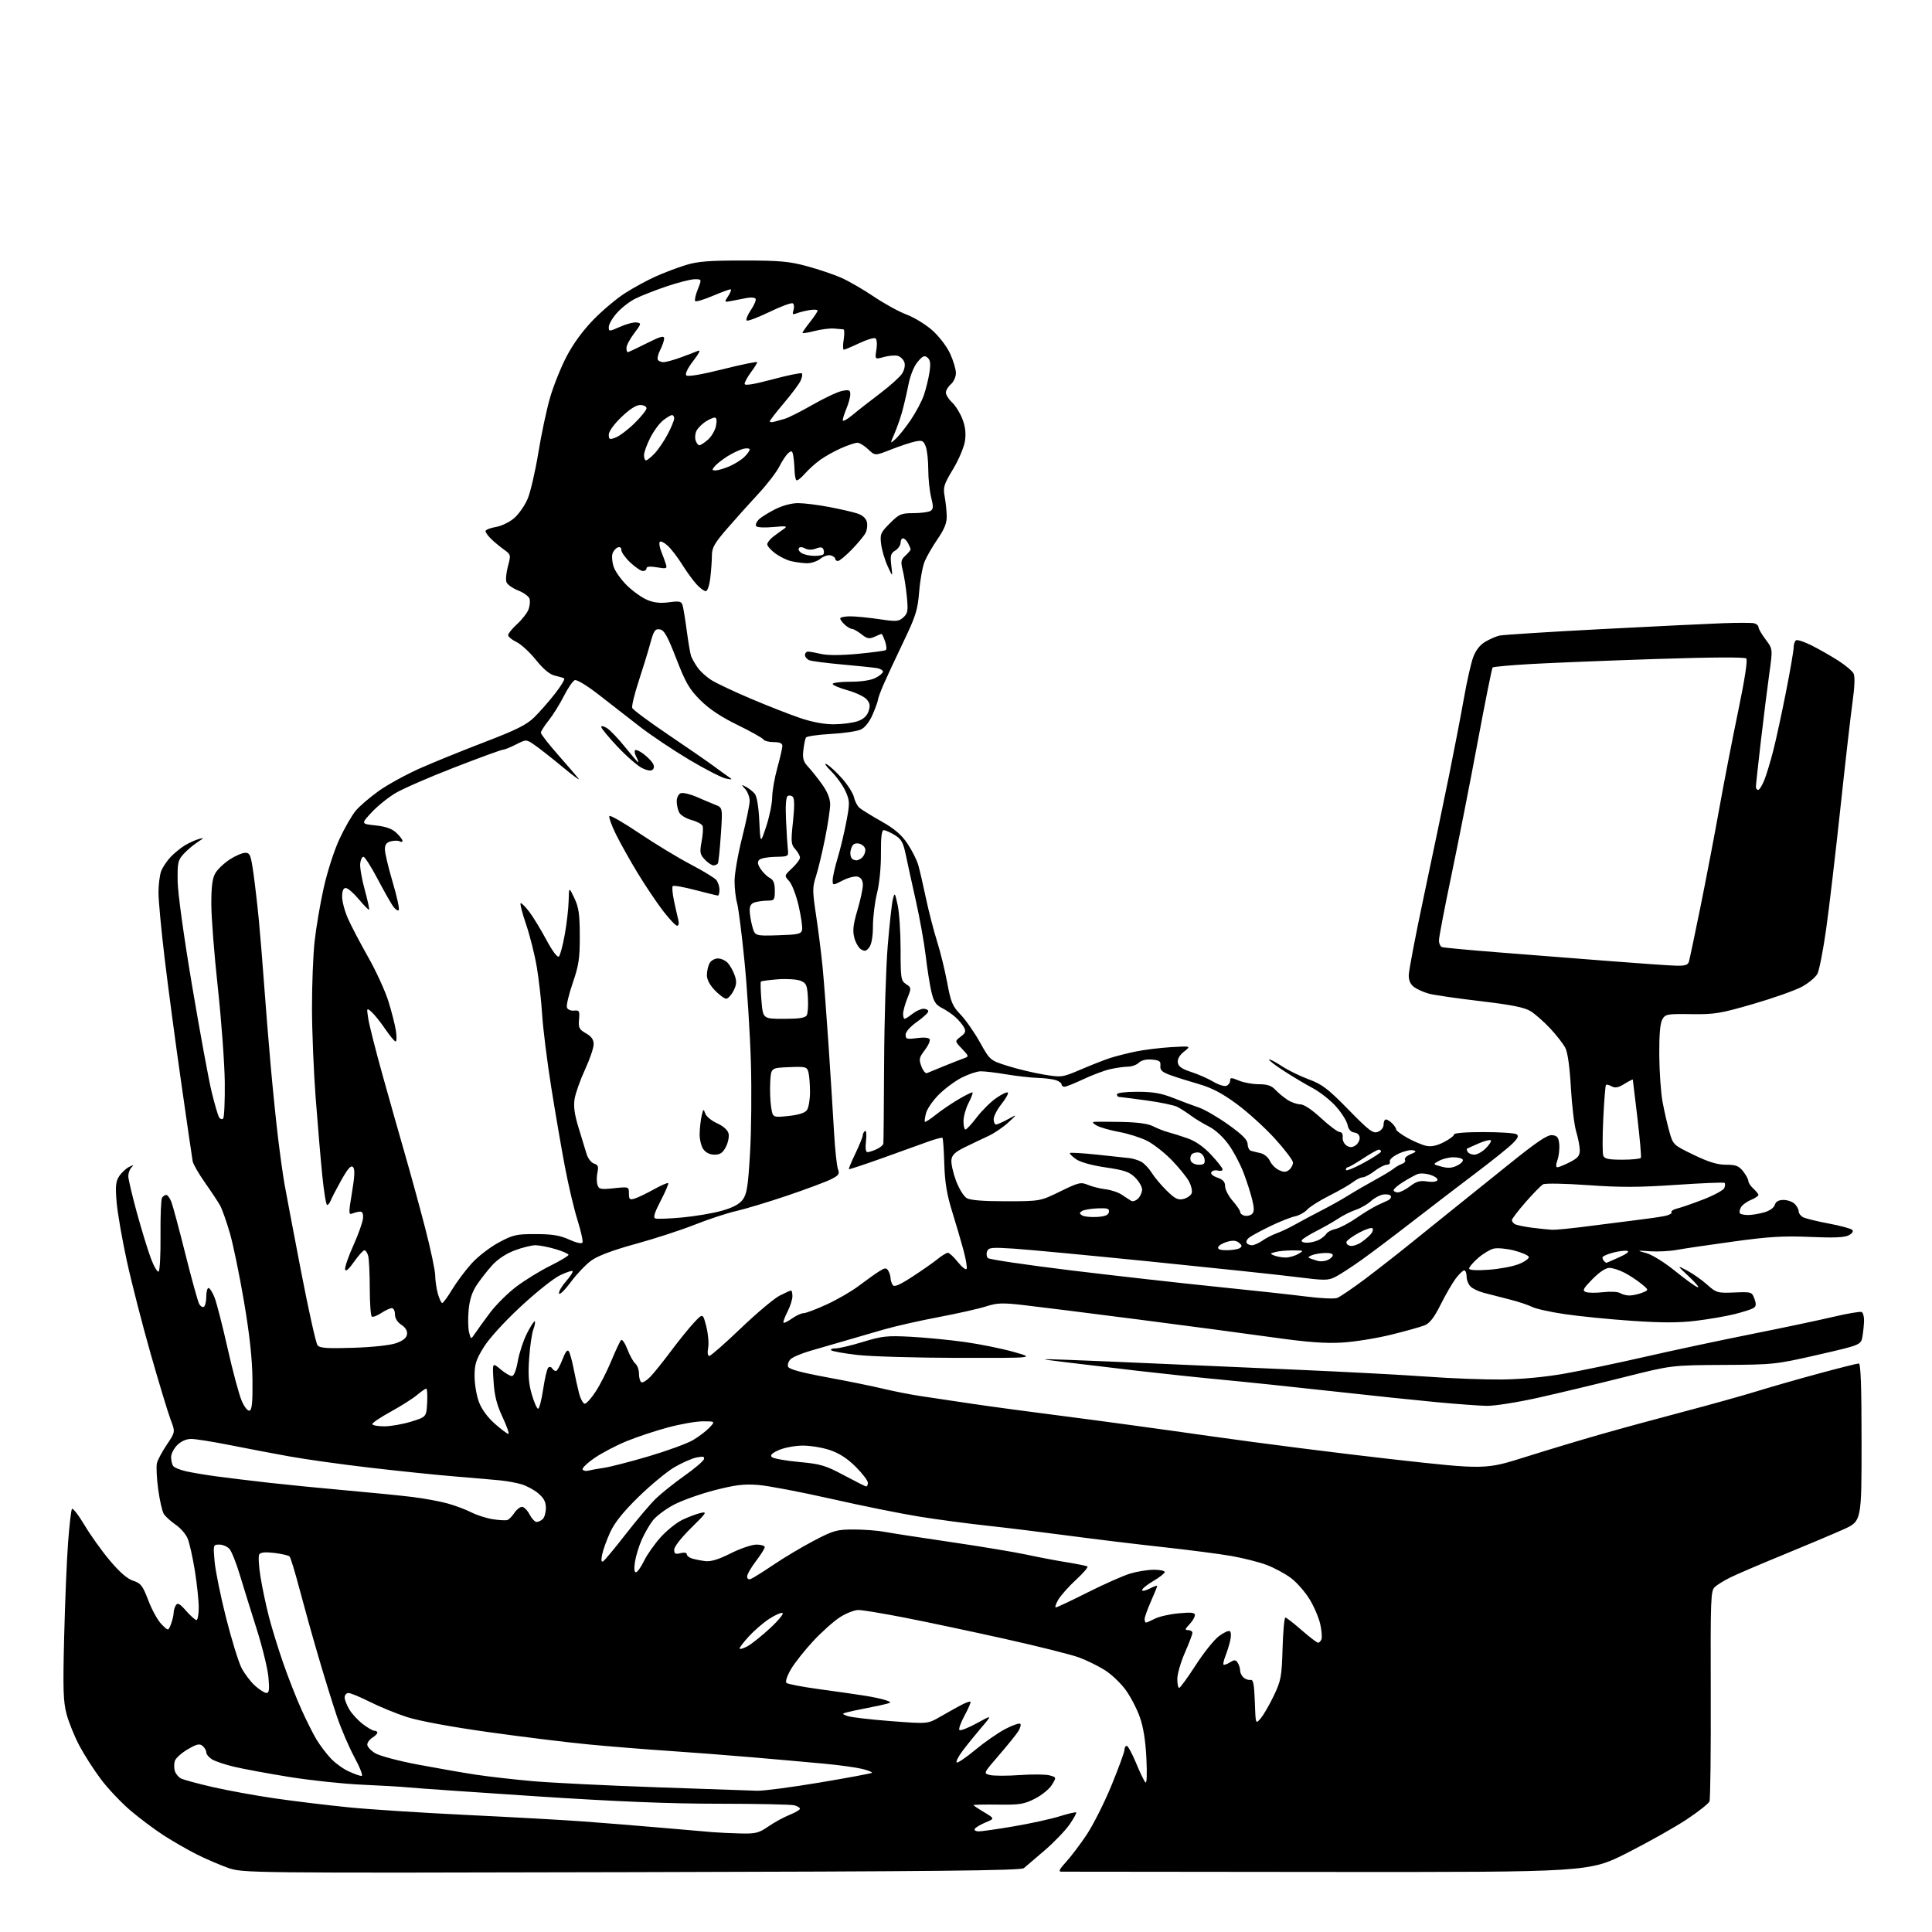<?xml version="1.0" encoding="UTF-8" standalone="no"?>
<svg 
  version="1.1" 
  xmlns="http://www.w3.org/2000/svg" 
  xmlns:xlink="http://www.w3.org/1999/xlink" 
  xmlns:svg="http://www.w3.org/2000/svg"
  xmlns:rdf="http://www.w3.org/1999/02/22-rdf-syntax-ns#"
  xmlns:cc="http://creativecommons.org/ns#"
  xmlns:dc="http://purl.org/dc/elements/1.1/"
  viewBox="0 0 768 768"
  width="768"
  height="768"
>
<style>svg {background-color: white; }</style>"
<path stroke="none" fill="black" fill-rule="evenodd" d="M251.01,744.21C96.51,744.57 96.51,744.57 90.51,742.45C87.20,741.28 81.58,738.85 78.00,737.04C74.42,735.23 68.58,731.86 65.00,729.55C61.42,727.24 55.50,722.80 51.84,719.69C48.18,716.57 42.89,710.98 40.10,707.26C37.30,703.54 33.45,697.53 31.54,693.91C29.62,690.28 27.34,684.66 26.47,681.41C25.14,676.43 24.98,671.56 25.51,650.50C25.85,636.75 26.55,619.95 27.06,613.16C27.57,606.38 28.26,600.39 28.59,599.85C28.92,599.31 31.15,602.17 33.55,606.19C35.94,610.21 40.51,616.60 43.70,620.38C47.58,624.99 50.64,627.64 52.96,628.38C56.01,629.37 56.72,630.30 58.98,636.25C60.39,639.96 62.75,644.20 64.22,645.68C66.91,648.37 66.91,648.37 67.96,645.62C68.53,644.11 69.01,642.11 69.02,641.18C69.02,640.26 69.43,638.87 69.92,638.10C70.61,637.00 71.49,637.49 74.00,640.35C75.77,642.36 77.61,644.00 78.10,644.00C78.60,644.00 79.00,641.75 79.00,638.99C79.00,636.23 78.30,629.64 77.45,624.33C76.59,619.03 75.31,613.28 74.59,611.57C73.88,609.86 71.71,607.37 69.77,606.05C67.84,604.72 65.73,602.80 65.10,601.79C64.47,600.78 63.47,596.35 62.87,591.95C62.28,587.55 62.06,582.89 62.39,581.59C62.71,580.29 64.49,576.98 66.34,574.24C69.70,569.24 69.70,569.24 67.84,564.37C66.82,561.69 63.25,549.94 59.92,538.26C56.59,526.58 52.31,509.93 50.42,501.26C48.53,492.59 46.70,482.03 46.35,477.80C45.83,471.56 46.02,469.61 47.36,467.58C48.26,466.20 50.01,464.55 51.25,463.91C53.11,462.96 53.28,462.99 52.25,464.08C51.56,464.80 51.00,466.36 51.00,467.53C51.00,468.70 52.54,475.25 54.41,482.08C56.29,488.91 58.80,497.09 59.99,500.26C61.18,503.43 62.56,505.78 63.05,505.47C63.54,505.17 63.88,498.71 63.81,491.12C63.74,483.54 64.00,476.81 64.40,476.16C64.79,475.52 65.55,475.00 66.08,475.00C66.61,475.00 67.53,476.24 68.11,477.75C68.70,479.26 71.21,488.60 73.69,498.50C76.17,508.40 78.63,517.30 79.15,518.28C79.67,519.26 80.53,519.79 81.05,519.47C81.57,519.15 82.00,517.33 82.00,515.44C82.00,513.55 82.40,512.00 82.89,512.00C83.38,512.00 84.46,513.69 85.28,515.75C86.10,517.81 88.44,526.92 90.48,536.00C92.52,545.08 95.04,554.45 96.08,556.84C97.19,559.39 98.49,561.00 99.23,560.74C100.17,560.42 100.46,557.22 100.36,548.40C100.27,540.15 99.24,530.67 97.01,517.50C95.24,507.05 92.70,494.75 91.37,490.16C90.04,485.57 88.29,480.62 87.47,479.16C86.65,477.70 83.96,473.63 81.48,470.12C79.00,466.61 76.80,462.78 76.59,461.62C76.37,460.45 74.33,446.43 72.05,430.46C69.76,414.48 66.79,392.21 65.45,380.97C64.10,369.72 63.00,357.96 63.00,354.82C63.00,351.69 63.48,347.86 64.06,346.32C64.65,344.77 66.34,342.23 67.81,340.68C69.29,339.13 71.85,337.04 73.50,336.04C75.15,335.05 77.62,333.92 79.00,333.54C81.28,332.90 81.24,333.01 78.50,334.79C76.85,335.86 74.38,337.96 73.00,339.45C70.73,341.92 70.51,342.93 70.62,350.34C70.69,355.10 73.09,372.45 76.39,392.00C79.50,410.43 82.99,429.40 84.16,434.16C85.32,438.92 86.64,443.41 87.08,444.13C87.53,444.85 88.25,445.08 88.70,444.63C89.14,444.18 89.43,437.67 89.35,430.16C89.26,422.65 88.02,405.78 86.60,392.68C85.17,379.58 84.00,364.58 84.00,359.34C84.00,352.31 84.43,349.08 85.64,347.04C86.54,345.52 89.10,343.09 91.34,341.64C93.57,340.19 96.35,339.00 97.50,339.00C99.37,339.00 99.73,339.91 100.76,347.25C101.40,351.79 102.37,360.23 102.92,366.00C103.47,371.77 104.40,383.25 105.00,391.50C105.60,399.75 106.76,414.15 107.59,423.50C108.42,432.85 109.75,445.90 110.55,452.50C111.35,459.10 112.48,467.20 113.06,470.50C113.64,473.80 116.58,489.30 119.59,504.94C122.60,520.57 125.59,534.00 126.23,534.78C127.16,535.90 130.06,536.10 140.45,535.77C148.12,535.52 155.15,534.76 157.50,533.92C160.22,532.95 161.60,531.82 161.80,530.40C161.99,529.03 161.20,527.71 159.55,526.62C157.95,525.58 157.00,524.03 157.00,522.48C157.00,521.11 156.44,520.00 155.75,520.01C155.06,520.01 153.18,520.88 151.56,521.95C149.95,523.01 148.26,523.66 147.81,523.38C147.37,523.11 146.99,518.07 146.99,512.19C146.98,506.31 146.70,500.49 146.37,499.25C146.04,498.01 145.36,497.00 144.86,497.00C144.37,497.00 142.51,499.07 140.73,501.59C138.60,504.62 137.39,505.65 137.18,504.62C137.01,503.76 138.50,499.43 140.50,495.01C142.49,490.58 144.21,485.73 144.31,484.23C144.44,482.34 144.04,481.54 143.00,481.64C142.18,481.72 140.81,482.07 139.96,482.42C138.57,482.99 138.56,482.16 139.92,474.04C141.02,467.44 141.13,464.73 140.31,463.91C139.50,463.10 138.26,464.51 135.66,469.15C133.71,472.64 131.82,476.29 131.45,477.25C131.09,478.21 130.45,479.00 130.03,479.00C129.62,479.00 128.76,473.71 128.11,467.25C127.46,460.79 126.28,446.95 125.49,436.50C124.69,426.05 124.03,409.94 124.02,400.71C124.01,391.48 124.47,379.55 125.06,374.21C125.64,368.87 127.25,359.36 128.65,353.07C130.07,346.64 132.81,338.12 134.92,333.57C136.98,329.13 139.92,324.02 141.45,322.22C142.98,320.41 147.12,316.87 150.65,314.35C154.18,311.84 161.67,307.75 167.29,305.27C172.90,302.80 184.47,298.11 193.00,294.85C205.12,290.21 209.32,288.11 212.30,285.21C214.39,283.17 218.11,278.94 220.56,275.82C223.02,272.69 224.68,269.93 224.26,269.68C223.84,269.44 222.15,268.93 220.50,268.55C218.51,268.10 215.99,265.99 213.04,262.32C210.59,259.27 207.11,256.06 205.29,255.20C203.48,254.34 202.00,253.11 202.00,252.48C202.00,251.84 203.60,249.87 205.55,248.09C207.51,246.31 209.54,243.70 210.08,242.30C210.61,240.89 210.80,238.96 210.50,238.01C210.20,237.06 208.17,235.58 205.98,234.72C203.79,233.86 201.70,232.38 201.33,231.43C200.97,230.47 201.23,227.62 201.91,225.10C203.12,220.60 203.09,220.46 200.37,218.50C198.84,217.40 196.56,215.51 195.30,214.30C194.03,213.08 193.00,211.66 193.00,211.13C193.00,210.61 194.84,209.87 197.08,209.49C199.39,209.10 202.59,207.54 204.45,205.91C206.27,204.32 208.66,200.87 209.76,198.26C210.87,195.64 212.77,187.45 213.98,180.07C215.18,172.68 217.28,162.80 218.64,158.12C220.00,153.43 222.95,146.05 225.21,141.72C227.82,136.70 231.70,131.39 235.90,127.08C239.53,123.36 245.20,118.60 248.50,116.50C251.80,114.39 257.20,111.45 260.50,109.96C263.80,108.47 269.20,106.42 272.50,105.40C277.35,103.90 281.77,103.55 295.50,103.56C309.99,103.56 313.73,103.90 320.80,105.82C325.36,107.05 331.50,109.13 334.44,110.43C337.38,111.73 343.19,115.09 347.34,117.89C351.49,120.69 357.34,123.91 360.34,125.03C363.34,126.15 367.93,128.95 370.54,131.25C373.21,133.60 376.31,137.63 377.63,140.46C378.92,143.23 379.98,146.74 379.99,148.26C380.00,149.79 379.11,151.78 378.00,152.73C376.90,153.67 376.00,155.17 376.00,156.05C376.00,156.93 377.11,158.70 378.47,159.98C379.84,161.26 381.69,164.24 382.59,166.61C383.74,169.60 384.04,172.27 383.58,175.34C383.21,177.78 381.08,182.81 378.84,186.52C375.18,192.59 374.85,193.68 375.52,197.38C375.94,199.65 376.30,203.16 376.34,205.20C376.39,207.89 375.41,210.34 372.76,214.20C370.75,217.11 368.42,221.14 367.58,223.14C366.75,225.14 365.76,230.54 365.39,235.14C364.79,242.55 364.06,244.86 358.96,255.50C355.79,262.10 352.26,269.69 351.10,272.38C349.95,275.06 349.00,277.68 349.00,278.19C349.00,278.71 348.07,281.29 346.93,283.93C345.62,286.98 343.88,289.20 342.18,290.00C340.71,290.69 335.33,291.48 330.22,291.76C325.12,292.04 320.69,292.69 320.38,293.19C320.07,293.69 319.61,295.94 319.35,298.19C318.97,301.51 319.33,302.75 321.31,304.88C322.65,306.32 325.15,309.48 326.87,311.90C328.92,314.78 330.00,317.49 330.00,319.74C330.00,321.64 329.08,327.76 327.96,333.34C326.84,338.93 325.22,345.67 324.36,348.33C322.93,352.73 322.93,354.11 324.40,363.83C325.29,369.70 326.46,379.00 327.00,384.50C327.53,390.00 328.63,404.40 329.43,416.50C330.23,428.60 331.20,443.90 331.57,450.50C331.95,457.10 332.64,463.51 333.10,464.74C333.83,466.68 333.44,467.24 330.22,468.84C328.18,469.85 320.43,472.74 313.00,475.26C305.57,477.77 296.46,480.53 292.75,481.38C289.03,482.23 281.61,484.67 276.25,486.80C270.89,488.94 260.30,492.38 252.73,494.46C243.56,496.98 237.65,499.20 235.04,501.09C232.88,502.65 229.21,506.51 226.88,509.67C224.54,512.82 222.45,514.86 222.23,514.19C222.01,513.52 223.24,511.35 224.97,509.38C226.71,507.40 227.89,505.56 227.61,505.28C227.33,505.00 225.03,505.77 222.50,507.00C219.96,508.23 212.93,513.85 206.86,519.50C200.31,525.60 194.36,532.15 192.23,535.63C189.18,540.59 188.63,542.38 188.65,547.19C188.67,550.32 189.46,554.92 190.42,557.42C191.48,560.21 193.91,563.52 196.72,565.98C199.23,568.19 201.64,570.00 202.09,570.00C202.53,570.00 201.50,567.01 199.79,563.36C197.46,558.39 196.56,554.82 196.20,549.15C195.71,541.58 195.71,541.58 198.93,544.29C200.70,545.78 202.75,547.00 203.47,547.00C204.29,547.00 205.18,544.79 205.83,541.10C206.40,537.86 208.05,532.86 209.50,530.00C210.95,527.14 212.34,525.01 212.60,525.26C212.85,525.52 212.58,526.96 212.01,528.48C211.43,529.99 210.68,535.13 210.35,539.90C209.88,546.48 210.13,549.94 211.39,554.28C212.31,557.43 213.44,560.00 213.91,560.00C214.37,560.00 215.27,556.52 215.91,552.27C216.54,548.02 217.44,544.16 217.91,543.69C218.39,543.21 219.07,543.31 219.45,543.91C219.82,544.51 220.50,545.00 220.98,545.00C221.45,545.00 222.62,542.95 223.57,540.44C224.77,537.31 225.57,536.30 226.13,537.19C226.58,537.91 227.42,540.98 228.01,544.00C228.59,547.02 229.56,551.41 230.16,553.75C230.77,556.09 231.80,558.00 232.46,558.00C233.12,558.00 235.10,555.78 236.86,553.06C238.62,550.35 241.42,544.84 243.07,540.82C244.73,536.80 246.45,533.15 246.89,532.71C247.33,532.27 248.46,533.92 249.40,536.37C250.34,538.83 251.76,541.38 252.55,542.04C253.35,542.70 254.00,544.51 254.00,546.06C254.00,547.61 254.42,549.14 254.94,549.46C255.46,549.78 257.07,548.80 258.53,547.27C259.99,545.75 263.71,541.12 266.78,537.00C269.86,532.88 273.96,527.81 275.89,525.75C279.40,522.00 279.40,522.00 280.75,527.25C281.50,530.14 281.84,533.96 281.51,535.75C281.14,537.74 281.32,539.00 281.96,539.00C282.54,539.00 288.16,534.07 294.45,528.05C300.74,522.03 307.69,516.18 309.90,515.05C312.11,513.92 314.16,513.00 314.46,513.00C314.76,513.00 315.00,514.03 315.00,515.29C315.00,516.55 314.11,519.33 313.02,521.47C311.92,523.61 311.22,525.56 311.46,525.79C311.69,526.03 313.22,525.27 314.85,524.11C316.48,522.95 318.56,522.00 319.47,522.00C320.38,522.00 324.56,520.42 328.75,518.48C332.94,516.55 338.65,513.23 341.43,511.11C344.22,509.00 347.78,506.45 349.34,505.46C351.74,503.93 352.31,503.87 353.07,505.08C353.56,505.86 353.98,507.18 354.00,508.00C354.02,508.82 354.40,510.07 354.84,510.78C355.45,511.73 357.39,510.93 362.58,507.57C366.38,505.11 370.91,501.95 372.64,500.55C374.36,499.15 376.23,498.00 376.79,498.00C377.35,498.00 379.13,499.65 380.74,501.66C382.36,503.68 383.93,504.91 384.23,504.41C384.53,503.91 383.98,500.57 383.01,497.00C382.05,493.43 380.00,486.45 378.46,481.50C376.38,474.79 375.59,469.99 375.37,462.62C375.21,457.19 374.88,452.55 374.65,452.32C374.42,452.09 371.82,452.78 368.87,453.85C365.92,454.93 357.69,457.88 350.60,460.42C343.50,462.96 337.58,464.91 337.44,464.77C337.29,464.62 338.47,461.80 340.05,458.50C341.63,455.20 342.94,451.96 342.96,451.31C342.98,450.65 343.39,449.87 343.88,449.58C344.36,449.28 344.52,451.05 344.25,453.52C343.92,456.38 344.13,458.00 344.82,458.00C345.42,458.00 347.05,457.48 348.45,456.84C349.85,456.20 351.07,455.19 351.15,454.59C351.23,453.99 351.37,439.55 351.45,422.50C351.53,405.45 352.18,384.52 352.88,376.00C353.59,367.48 354.50,359.15 354.92,357.50C355.65,354.63 355.73,354.72 356.84,359.80C357.48,362.71 358.00,370.65 358.00,377.43C358.00,388.98 358.14,389.85 360.18,391.20C362.31,392.62 362.32,392.74 360.68,396.84C359.76,399.15 359.00,401.93 359.00,403.02C359.00,404.11 359.27,405.00 359.59,405.00C359.92,405.00 361.33,404.10 362.73,403.00C364.13,401.90 366.11,401.00 367.13,401.00C368.16,401.00 369.00,401.46 369.00,402.02C369.00,402.58 366.98,404.47 364.50,406.21C361.80,408.12 360.00,410.16 360.00,411.33C360.00,413.05 360.50,413.20 364.46,412.66C367.08,412.30 369.17,412.47 369.54,413.07C369.89,413.63 369.03,415.59 367.63,417.42C365.35,420.41 365.21,421.08 366.27,423.90C366.92,425.63 367.91,426.83 368.48,426.58C369.04,426.32 372.20,425.02 375.50,423.69C378.80,422.36 382.36,420.97 383.41,420.60C385.18,419.99 385.11,419.72 382.41,416.91C379.51,413.88 379.51,413.88 381.87,412.10C383.78,410.66 384.04,409.94 383.21,408.41C382.65,407.36 381.13,405.54 379.84,404.37C378.55,403.19 376.12,401.54 374.44,400.69C371.97,399.44 371.15,398.16 370.21,394.10C369.57,391.32 368.56,384.88 367.96,379.78C367.36,374.67 365.60,364.88 364.05,358.00C362.51,351.12 360.70,342.88 360.04,339.68C359.03,334.85 358.29,333.54 355.66,331.94C353.92,330.88 351.96,330.01 351.31,330.00C350.47,330.00 350.14,332.72 350.19,339.25C350.23,344.65 349.59,351.20 348.64,355.00C347.76,358.57 347.02,364.45 347.01,368.06C347.01,372.19 346.47,375.34 345.56,376.56C344.41,378.11 343.75,378.28 342.31,377.40C341.31,376.80 340.09,374.69 339.59,372.71C338.88,369.93 339.17,367.45 340.84,361.81C342.03,357.79 343.00,353.29 343.00,351.82C343.00,350.04 342.34,348.93 341.06,348.52C339.95,348.17 337.38,348.79 335.06,349.97C331.00,352.04 331.00,352.04 331.00,349.84C331.00,348.63 331.89,344.68 332.98,341.07C334.07,337.46 335.63,330.94 336.45,326.58C337.84,319.20 337.82,318.37 336.13,314.58C335.14,312.34 332.56,308.74 330.41,306.59C328.20,304.38 327.43,303.17 328.65,303.82C329.83,304.45 332.61,307.03 334.83,309.55C337.05,312.07 339.15,315.42 339.50,317.00C339.85,318.57 340.84,320.46 341.72,321.18C342.59,321.91 346.50,324.31 350.40,326.52C355.58,329.45 358.37,331.84 360.72,335.34C362.50,337.98 364.42,341.80 365.01,343.82C365.59,345.85 366.96,351.75 368.05,356.94C369.14,362.13 371.13,369.84 372.46,374.07C373.80,378.29 375.63,385.75 376.53,390.63C377.97,398.40 378.62,399.97 381.82,403.28C383.83,405.36 387.29,410.31 389.51,414.28C393.55,421.50 393.55,421.50 400.53,423.71C404.36,424.93 410.80,426.47 414.82,427.14C422.08,428.34 422.21,428.32 429.82,425.07C434.05,423.26 439.30,421.21 441.50,420.51C443.70,419.81 448.20,418.67 451.50,417.99C454.80,417.30 461.10,416.53 465.50,416.26C473.50,415.79 473.50,415.79 470.70,418.01C468.88,419.45 468.00,420.98 468.20,422.37C468.42,423.95 469.80,424.92 473.50,426.12C476.25,427.01 480.19,428.74 482.26,429.97C484.33,431.20 486.69,431.95 487.51,431.64C488.33,431.32 489.00,430.40 489.00,429.58C489.00,428.28 489.42,428.28 492.47,429.55C494.38,430.35 497.96,431.00 500.43,431.00C503.75,431.00 505.45,431.57 506.94,433.17C508.05,434.36 510.21,436.16 511.73,437.16C513.25,438.16 515.56,438.99 516.87,438.99C518.34,439.00 521.47,441.07 525.17,444.50C528.44,447.52 531.76,450.00 532.55,450.00C533.41,450.00 533.88,450.84 533.74,452.11C533.61,453.27 534.29,454.73 535.25,455.35C536.53,456.19 537.47,456.19 538.75,455.39C539.71,454.78 540.50,453.43 540.50,452.39C540.50,451.22 539.68,450.38 538.36,450.20C536.95,449.99 536.04,448.96 535.68,447.16C535.38,445.66 533.35,442.41 531.17,439.94C528.99,437.46 524.80,434.14 521.86,432.56C518.91,430.99 513.70,427.88 510.28,425.65C506.85,423.43 504.25,421.42 504.48,421.18C504.72,420.95 506.94,422.10 509.43,423.74C511.91,425.39 516.77,427.78 520.22,429.05C525.60,431.03 527.85,432.75 536.00,441.07C544.31,449.56 545.78,450.67 547.75,449.92C549.06,449.42 550.00,448.22 550.00,447.03C550.00,445.91 550.42,445.00 550.93,445.00C551.44,445.00 552.56,445.71 553.43,446.57C554.29,447.44 555.00,448.52 555.00,448.99C555.00,449.45 557.01,450.95 559.47,452.33C561.93,453.70 565.27,455.12 566.89,455.48C568.93,455.92 571.10,455.48 573.92,454.04C576.16,452.90 578.00,451.52 578.00,450.98C578.00,450.39 582.74,450.01 589.75,450.02C596.21,450.02 602.09,450.41 602.82,450.87C603.83,451.51 603.46,452.38 601.23,454.60C599.63,456.20 592.96,461.54 586.41,466.48C579.86,471.43 568.65,480.01 561.50,485.56C554.35,491.11 545.29,497.94 541.37,500.74C537.44,503.54 532.77,506.58 530.98,507.51C527.96,509.07 526.84,509.08 515.11,507.61C508.18,506.74 482.39,504.01 457.81,501.53C433.24,499.05 408.61,496.72 403.09,496.36C394.16,495.78 392.98,495.89 392.39,497.42C392.03,498.36 392.18,499.58 392.71,500.11C393.25,500.65 408.05,502.84 425.60,504.98C443.14,507.11 469.20,510.05 483.50,511.50C497.80,512.95 514.00,514.71 519.50,515.42C525.00,516.12 530.41,516.37 531.53,515.96C532.64,515.55 537.59,512.19 542.53,508.49C547.46,504.78 555.55,498.47 560.50,494.45C565.45,490.44 572.88,484.46 577.00,481.16C581.12,477.87 591.25,469.73 599.50,463.08C610.90,453.89 615.10,451.05 617.00,451.24C619.04,451.45 619.56,452.12 619.82,454.83C620.00,456.66 619.68,459.48 619.12,461.08C618.46,462.98 618.45,464.00 619.09,464.00C619.64,464.00 621.86,463.09 624.04,461.98C627.20,460.37 628.00,459.41 627.99,457.23C627.98,455.73 627.35,452.42 626.57,449.87C625.80,447.32 624.85,439.45 624.45,432.37C624.01,424.31 623.19,418.41 622.26,416.59C621.45,414.99 618.74,411.50 616.25,408.84C613.75,406.17 610.24,403.08 608.44,401.96C605.99,400.45 600.95,399.44 588.39,397.96C579.16,396.87 570.01,395.54 568.06,395.01C566.10,394.48 563.49,393.34 562.25,392.47C560.72,391.39 560.00,389.87 560.00,387.69C560.00,385.94 562.73,371.68 566.06,356.00C569.39,340.32 573.85,318.95 575.97,308.50C578.09,298.05 580.78,284.10 581.94,277.50C583.10,270.90 584.75,263.61 585.60,261.29C586.58,258.59 588.27,256.40 590.32,255.17C592.07,254.12 594.64,252.99 596.04,252.66C597.43,252.34 615.66,251.18 636.54,250.09C657.42,249.00 679.23,247.94 685.00,247.73C690.77,247.52 696.29,247.53 697.25,247.75C698.21,247.97 699.01,248.68 699.03,249.32C699.04,249.97 700.33,252.18 701.88,254.23C704.70,257.95 704.70,257.95 703.33,267.73C702.58,273.10 701.07,285.15 699.98,294.50C698.89,303.85 698.00,312.06 698.00,312.75C698.00,313.44 698.40,314.00 698.89,314.00C699.38,314.00 700.49,312.24 701.35,310.09C702.21,307.94 703.81,302.65 704.91,298.34C706.01,294.03 708.28,283.56 709.95,275.08C711.63,266.60 713.00,258.64 713.00,257.39C713.00,256.14 713.43,254.85 713.96,254.52C714.49,254.20 717.30,255.13 720.21,256.60C723.12,258.07 727.83,260.76 730.69,262.58C733.54,264.40 736.29,266.71 736.81,267.70C737.41,268.86 737.27,272.90 736.42,279.00C735.69,284.23 733.50,303.35 731.56,321.50C729.61,339.65 727.07,361.25 725.90,369.50C724.73,377.75 723.19,385.65 722.47,387.05C721.75,388.45 718.97,390.79 716.30,392.24C713.63,393.69 704.93,396.77 696.97,399.08C683.85,402.89 681.55,403.27 672.29,403.14C662.66,403.00 662.00,403.12 660.79,405.25C659.92,406.77 659.53,411.40 659.59,419.50C659.64,426.10 660.22,434.43 660.89,438.00C661.55,441.57 662.77,446.89 663.59,449.81C665.08,455.09 665.12,455.13 673.24,459.06C679.21,461.94 682.66,463.00 686.12,463.00C690.04,463.00 691.21,463.45 692.93,465.63C694.07,467.08 695.00,468.81 695.00,469.48C695.00,470.15 695.90,471.50 697.00,472.50C698.10,473.50 699.00,474.64 699.00,475.03C699.00,475.43 697.63,476.32 695.96,477.02C694.29,477.71 692.51,479.05 692.00,480.01C691.49,480.96 691.35,482.02 691.70,482.37C692.05,482.72 693.50,483.00 694.92,482.99C696.34,482.99 699.16,482.53 701.19,481.96C703.40,481.35 705.14,480.15 705.51,478.97C705.94,477.61 707.03,477.00 709.00,477.00C710.57,477.00 712.56,477.71 713.43,478.57C714.29,479.44 715.00,480.77 715.00,481.54C715.00,482.30 715.79,483.35 716.75,483.86C717.71,484.37 722.29,485.50 726.93,486.37C731.56,487.24 735.78,488.38 736.29,488.89C736.86,489.46 736.33,490.29 734.92,491.04C733.27,491.93 728.94,492.11 719.56,491.70C708.96,491.24 703.21,491.58 689.00,493.54C679.38,494.86 669.25,496.35 666.50,496.86C663.75,497.36 659.02,497.61 656.00,497.41C650.50,497.05 650.50,497.05 654.50,498.15C656.73,498.76 661.73,501.87 665.79,505.17C669.80,508.43 673.85,511.36 674.79,511.68C675.73,512.00 674.25,510.15 671.50,507.57C666.50,502.87 666.50,502.87 670.63,505.05C672.90,506.25 676.48,508.77 678.59,510.65C682.28,513.93 682.71,514.05 689.42,513.78C696.28,513.51 696.43,513.55 697.42,516.31C698.20,518.47 698.10,519.32 697.02,519.98C696.25,520.46 692.89,521.54 689.55,522.38C686.22,523.21 679.31,524.41 674.20,525.03C667.34,525.86 660.67,525.87 648.71,525.05C639.79,524.44 627.81,523.25 622.07,522.40C616.33,521.56 610.46,520.26 609.02,519.51C607.59,518.77 603.51,517.42 599.96,516.52C596.41,515.62 591.83,514.44 589.80,513.91C587.76,513.38 585.39,512.25 584.55,511.40C583.70,510.55 583.00,508.76 583.00,507.43C583.00,506.09 582.57,505.00 582.05,505.00C581.53,505.00 580.00,506.46 578.66,508.25C577.32,510.04 574.62,514.70 572.67,518.60C570.10,523.74 568.35,526.02 566.31,526.84C564.77,527.46 558.77,529.14 553.00,530.56C547.23,531.99 538.45,533.40 533.50,533.69C526.82,534.09 519.73,533.56 506.00,531.63C495.82,530.20 471.52,526.97 452.00,524.45C432.48,521.94 412.13,519.38 406.78,518.78C398.43,517.83 396.34,517.91 391.97,519.32C389.17,520.22 380.72,522.13 373.19,523.55C365.66,524.98 355.90,527.18 351.50,528.45C347.10,529.72 340.12,531.75 336.00,532.95C331.88,534.15 325.63,535.96 322.13,536.97C318.63,537.98 315.08,539.49 314.24,540.33C313.41,541.16 312.98,542.50 313.29,543.30C313.67,544.30 318.52,545.62 328.67,547.49C336.83,548.99 346.88,551.03 351.00,552.03C355.12,553.02 361.88,554.35 366.00,554.97C370.12,555.59 379.35,556.97 386.50,558.03C393.65,559.10 410.08,561.31 423.02,562.96C435.95,564.61 462.28,568.20 481.52,570.95C500.76,573.69 533.13,577.80 553.45,580.08C590.41,584.21 590.41,584.21 606.45,579.15C615.28,576.37 628.80,572.30 636.50,570.11C644.20,567.91 659.05,563.87 669.50,561.11C679.95,558.36 693.00,554.71 698.50,553.01C704.00,551.31 715.09,548.14 723.15,545.96C731.20,543.78 738.29,542.00 738.90,542.00C739.68,542.00 740.00,551.18 740.00,573.37C740.00,604.73 740.00,604.73 732.75,607.98C728.76,609.77 717.94,614.33 708.71,618.12C699.47,621.90 690.02,625.96 687.71,627.12C685.39,628.28 682.69,629.94 681.71,630.81C680.04,632.28 679.93,635.13 680.05,673.44C680.13,696.02 679.90,715.21 679.55,716.08C679.21,716.94 675.14,720.16 670.51,723.23C665.89,726.31 655.26,732.28 646.91,736.52C631.71,744.21 631.71,744.21 527.60,744.13C470.35,744.08 422.76,744.03 421.87,744.02C420.67,744.01 421.16,743.00 423.69,740.25C425.59,738.19 429.28,733.33 431.88,729.46C434.48,725.58 438.95,716.73 441.81,709.78C444.66,702.83 447.00,696.44 447.00,695.57C447.00,694.71 447.40,694.00 447.89,694.00C448.38,694.00 450.03,697.04 451.57,700.75C453.10,704.46 454.78,707.95 455.29,708.50C455.87,709.12 456.03,705.51 455.71,699.00C455.37,691.93 454.51,686.54 453.07,682.50C451.90,679.20 449.36,674.34 447.42,671.70C445.49,669.06 441.81,665.57 439.25,663.94C436.69,662.32 432.10,660.06 429.05,658.91C426.00,657.77 412.70,654.43 399.50,651.49C386.30,648.55 368.42,644.76 359.78,643.07C351.13,641.38 342.78,640.00 341.22,640.00C339.67,640.00 336.39,641.28 333.95,642.83C331.50,644.39 326.71,648.66 323.31,652.31C319.90,655.96 315.90,661.02 314.42,663.54C312.89,666.16 312.11,668.50 312.62,668.98C313.10,669.44 318.90,670.55 325.50,671.45C332.10,672.34 340.31,673.52 343.73,674.06C347.16,674.61 350.98,675.43 352.22,675.89C354.36,676.68 354.38,676.74 352.48,677.29C351.39,677.60 347.80,678.37 344.50,679.00C341.20,679.63 337.61,680.40 336.52,680.71C334.65,681.25 334.67,681.33 336.88,682.15C338.18,682.63 345.88,683.54 354.00,684.16C368.76,685.30 368.76,685.30 373.63,682.50C376.31,680.95 380.04,678.87 381.93,677.86C383.82,676.85 385.55,676.22 385.78,676.45C386.01,676.68 384.96,679.15 383.44,681.94C381.92,684.73 380.99,687.33 381.38,687.71C381.77,688.10 384.88,686.88 388.29,685.01C394.50,681.60 394.50,681.60 390.00,686.88C387.52,689.79 384.18,693.92 382.58,696.08C380.97,698.23 379.93,700.27 380.28,700.61C380.62,700.95 383.93,698.72 387.64,695.64C391.35,692.56 396.74,688.81 399.63,687.30C402.52,685.79 405.19,684.86 405.58,685.24C405.96,685.62 405.56,687.02 404.69,688.34C403.83,689.67 400.37,693.94 397.00,697.84C390.88,704.93 390.88,704.93 393.53,705.60C394.98,705.96 400.30,705.97 405.34,705.62C410.38,705.26 415.73,705.32 417.24,705.74C419.98,706.50 419.98,706.50 418.15,709.50C417.15,711.15 414.11,713.62 411.41,715.00C407.09,717.20 405.33,717.48 396.75,717.36C391.39,717.29 387.00,717.38 387.00,717.56C387.00,717.74 388.90,719.02 391.22,720.40C395.44,722.92 395.44,722.92 391.79,724.44C389.78,725.28 387.85,726.43 387.51,726.98C387.16,727.55 387.85,728.00 389.08,728.00C390.29,728.00 396.60,727.09 403.11,725.98C409.62,724.87 417.75,723.09 421.18,722.02C424.61,720.95 427.59,720.26 427.80,720.47C428.02,720.68 426.84,722.83 425.19,725.23C423.53,727.63 419.10,732.25 415.34,735.49C411.58,738.73 407.82,741.94 407.00,742.62C405.83,743.59 371.92,743.93 251.01,744.21zM294.32,728.83C300.38,728.98 301.62,728.67 305.43,726.05C307.79,724.42 311.58,722.35 313.86,721.44C316.14,720.53 318.00,719.43 318.00,719.01C318.00,718.58 316.99,717.96 315.75,717.63C314.51,717.30 301.00,717.02 285.72,717.01C265.84,717.00 245.07,716.15 212.72,714.03C187.85,712.39 165.25,710.82 162.50,710.54C159.75,710.26 151.43,709.77 144.00,709.45C136.57,709.13 123.53,707.74 115.00,706.37C106.47,704.99 96.58,703.16 93.00,702.30C89.42,701.45 85.49,700.12 84.25,699.35C83.01,698.58 82.00,697.34 82.00,696.60C82.00,695.85 81.33,694.69 80.52,694.02C79.32,693.02 78.20,693.28 74.59,695.40C72.14,696.83 69.85,698.91 69.50,700.00C69.15,701.10 69.15,702.90 69.50,704.00C69.85,705.10 70.93,706.43 71.90,706.95C72.87,707.46 78.57,709.02 84.58,710.39C90.59,711.77 101.80,713.81 109.50,714.92C117.20,716.03 130.32,717.62 138.66,718.45C147.00,719.28 168.15,720.64 185.66,721.48C203.17,722.32 223.80,723.46 231.50,724.03C239.20,724.59 253.15,725.71 262.50,726.52C271.85,727.33 281.30,728.14 283.50,728.33C285.70,728.51 290.57,728.74 294.32,728.83zM301.00,711.85C303.48,711.93 314.65,710.46 325.82,708.59C337.00,706.71 346.36,704.98 346.61,704.72C346.87,704.47 345.15,703.77 342.79,703.18C340.43,702.59 333.55,701.64 327.50,701.08C321.45,700.51 308.62,699.38 299.00,698.55C289.38,697.72 274.30,696.57 265.50,695.98C256.70,695.40 242.53,694.26 234.00,693.44C225.47,692.63 207.46,690.41 193.96,688.51C179.02,686.41 166.41,684.07 161.70,682.53C157.45,681.15 150.84,678.43 147.01,676.51C143.18,674.58 139.36,673.00 138.52,673.00C137.69,673.00 137.00,673.79 137.00,674.75C137.01,675.71 137.87,677.91 138.92,679.63C139.97,681.36 142.37,683.95 144.26,685.38C146.15,686.82 148.21,688.00 148.84,688.00C149.48,688.00 150.00,688.34 150.00,688.76C150.00,689.18 149.10,690.08 148.00,690.77C146.90,691.45 146.00,692.69 146.00,693.52C146.00,694.35 147.40,695.88 149.12,696.92C150.83,697.97 158.37,699.98 165.87,701.40C173.36,702.82 183.78,704.64 189.00,705.44C194.22,706.23 204.57,707.41 212.00,708.06C219.43,708.70 241.47,709.79 261.00,710.47C280.52,711.16 298.52,711.78 301.00,711.85zM143.71,705.98C144.40,705.99 143.20,702.81 140.93,698.62C138.74,694.56 135.60,687.24 133.95,682.37C132.30,677.49 128.97,666.75 126.56,658.50C124.14,650.25 120.75,638.10 119.01,631.50C117.28,624.90 115.52,619.15 115.10,618.72C114.69,618.30 111.97,617.67 109.08,617.32C105.42,616.89 103.57,617.07 103.05,617.92C102.64,618.59 102.86,622.59 103.55,626.82C104.23,631.04 105.73,638.15 106.88,642.62C108.03,647.08 110.60,655.41 112.59,661.12C114.57,666.83 117.82,675.10 119.80,679.50C121.78,683.90 124.49,689.30 125.82,691.50C127.15,693.70 129.65,697.02 131.37,698.87C133.09,700.73 136.30,703.08 138.50,704.10C140.70,705.12 143.04,705.97 143.71,705.98zM501.21,683.00C502.35,681.62 504.68,677.58 506.39,674.00C509.23,668.04 509.51,666.48 509.84,655.25C510.04,648.51 510.54,643.00 510.95,643.00C511.36,643.00 514.26,645.25 517.40,648.00C520.55,650.75 523.49,653.00 523.95,653.00C524.41,653.00 525.02,652.39 525.30,651.65C525.59,650.91 525.39,648.26 524.85,645.76C524.32,643.26 522.45,638.83 520.69,635.90C518.94,632.98 515.60,629.14 513.28,627.37C510.96,625.61 506.55,623.23 503.49,622.08C500.42,620.93 494.09,619.33 489.43,618.52C484.76,617.70 472.52,616.12 462.22,614.99C451.92,613.87 435.18,611.84 425.00,610.48C414.82,609.12 400.20,607.32 392.50,606.49C384.80,605.66 372.65,604.04 365.50,602.89C358.35,601.75 342.60,598.57 330.50,595.83C318.40,593.09 305.32,590.60 301.42,590.29C295.73,589.85 292.32,590.26 284.00,592.40C278.31,593.87 270.99,596.49 267.73,598.22C264.48,599.96 260.74,602.78 259.44,604.49C258.13,606.21 256.17,609.63 255.08,612.10C253.98,614.57 252.79,618.48 252.42,620.79C251.99,623.47 252.12,625.00 252.78,625.00C253.35,625.00 254.80,622.98 255.99,620.52C257.18,618.06 260.16,613.82 262.60,611.10C265.05,608.38 268.95,605.25 271.27,604.14C273.60,603.03 276.85,601.81 278.50,601.43C281.23,600.80 280.89,601.34 274.75,607.37C270.83,611.22 268.00,614.84 268.00,616.02C268.00,617.67 268.45,617.93 270.50,617.41C271.97,617.04 273.00,617.21 273.00,617.82C273.00,618.40 273.92,619.16 275.04,619.51C276.16,619.87 278.54,620.34 280.31,620.56C282.59,620.84 285.59,619.93 290.47,617.48C294.27,615.57 298.87,614.00 300.69,614.00C302.51,614.00 304.00,614.45 304.00,614.99C304.00,615.54 302.43,618.05 300.50,620.57C298.57,623.09 297.00,625.84 297.00,626.68C297.00,627.63 297.57,628.00 298.50,627.64C299.32,627.32 303.40,624.77 307.57,621.96C311.73,619.14 318.94,614.86 323.59,612.42C331.36,608.36 332.65,608.00 339.39,608.00C343.42,608.00 348.93,608.42 351.61,608.93C354.30,609.44 366.18,611.27 378.00,613.00C389.82,614.73 403.32,616.98 408.00,617.98C412.68,618.99 419.88,620.36 424.00,621.02C428.12,621.69 431.84,622.44 432.26,622.68C432.68,622.93 430.65,625.30 427.76,627.96C424.87,630.62 421.69,634.19 420.69,635.89C419.70,637.60 419.25,638.99 419.69,638.98C420.14,638.98 425.87,636.27 432.44,632.97C439.00,629.67 446.62,626.30 449.37,625.48C452.12,624.67 456.31,624.00 458.68,624.00C461.06,624.00 463.00,624.41 463.00,624.90C463.00,625.40 460.98,627.00 458.50,628.45C456.02,629.90 454.00,631.53 454.00,632.07C454.00,632.61 455.35,632.35 457.00,631.50C458.65,630.65 460.00,630.17 460.00,630.45C460.00,630.72 458.88,633.49 457.50,636.60C456.12,639.71 455.00,642.87 455.00,643.62C455.00,644.38 455.25,645.00 455.55,645.00C455.85,645.00 457.44,644.31 459.08,643.46C460.72,642.61 464.97,641.65 468.53,641.32C473.55,640.85 475.00,641.01 475.00,642.04C475.00,642.77 474.02,644.41 472.83,645.69C470.98,647.65 470.90,648.00 472.33,648.00C473.25,648.00 474.00,648.49 474.00,649.08C474.00,649.68 472.65,653.24 471.00,657.00C469.35,660.76 468.00,665.45 468.00,667.42C468.00,669.39 468.34,670.98 468.75,670.96C469.16,670.94 472.09,666.91 475.26,662.00C478.42,657.10 482.57,651.91 484.46,650.46C486.36,649.01 488.34,648.09 488.85,648.41C489.39,648.74 489.46,650.38 489.01,652.24C488.59,654.04 487.72,656.80 487.09,658.39C486.46,659.98 486.14,661.47 486.37,661.71C486.61,661.94 487.76,661.54 488.93,660.82C490.73,659.71 491.21,659.73 492.02,661.00C492.54,661.83 492.98,663.23 492.98,664.13C492.99,665.02 493.63,666.28 494.39,666.91C495.16,667.55 496.40,667.94 497.14,667.79C498.19,667.57 498.57,669.57 498.81,676.50C499.12,685.50 499.12,685.50 501.21,683.00zM105.89,672.97C106.98,672.99 107.16,671.69 106.71,666.75C106.40,663.31 104.28,654.65 102.01,647.50C99.74,640.35 96.73,630.67 95.32,626.00C93.92,621.33 92.07,616.71 91.23,615.75C90.38,614.79 88.57,614.00 87.20,614.00C84.73,614.00 84.72,614.06 85.31,620.75C85.64,624.46 87.69,634.53 89.87,643.13C92.05,651.73 94.80,660.64 95.97,662.94C97.14,665.24 99.54,668.43 101.30,670.03C103.06,671.63 105.12,672.95 105.89,672.97zM296.93,654.53C298.55,653.70 302.65,650.44 306.05,647.30C309.45,644.15 311.70,641.40 311.06,641.19C310.42,640.97 308.01,642.05 305.70,643.57C303.39,645.09 299.81,648.17 297.75,650.42C295.69,652.66 294.00,654.85 294.00,655.28C294.00,655.70 295.32,655.37 296.93,654.53zM239.79,620.63C240.39,620.26 244.46,615.35 248.83,609.73C253.20,604.10 258.58,597.77 260.78,595.65C262.98,593.54 268.05,589.49 272.06,586.65C276.06,583.82 279.54,580.87 279.80,580.10C280.17,579.00 279.54,578.84 276.89,579.37C275.04,579.74 271.06,581.50 268.04,583.27C265.03,585.05 258.62,590.35 253.81,595.05C247.70,601.03 244.31,605.27 242.55,609.12C241.16,612.15 239.72,616.13 239.36,617.97C238.89,620.28 239.03,621.10 239.79,620.63zM201.69,604.23C202.34,604.01 203.59,602.74 204.46,601.42C205.33,600.09 206.70,599.00 207.50,599.00C208.30,599.00 209.65,600.35 210.50,602.00C211.35,603.65 212.62,605.00 213.33,605.00C214.03,605.00 215.14,604.46 215.80,603.80C216.46,603.14 217.00,601.16 217.00,599.39C217.00,597.04 216.18,595.49 213.97,593.63C212.30,592.22 209.26,590.59 207.22,590.00C205.17,589.41 201.47,588.73 199.00,588.49C196.53,588.24 188.43,587.54 181.00,586.93C173.57,586.32 158.28,584.74 147.00,583.42C135.72,582.11 121.33,580.09 115.00,578.94C108.67,577.80 98.01,575.77 91.29,574.43C84.58,573.09 77.69,572.00 76.00,572.00C74.05,572.00 72.00,572.91 70.45,574.45C69.10,575.80 68.01,577.94 68.02,579.20C68.02,580.47 68.37,582.04 68.79,582.70C69.21,583.35 71.56,584.33 74.03,584.88C76.49,585.42 81.88,586.32 86.00,586.88C90.12,587.44 99.58,588.59 107.00,589.43C114.42,590.26 128.38,591.64 138.00,592.49C147.62,593.34 159.32,594.50 164.00,595.08C168.68,595.66 174.96,596.82 177.97,597.66C180.98,598.50 185.22,600.09 187.39,601.20C189.56,602.31 193.40,603.53 195.92,603.92C198.44,604.31 201.04,604.45 201.69,604.23zM344.25,590.87C344.66,590.94 345.00,590.30 345.00,589.45C345.00,588.60 342.84,585.74 340.19,583.10C336.91,579.82 333.65,577.70 329.94,576.44C326.95,575.43 322.02,574.62 319.00,574.65C315.98,574.68 311.75,575.47 309.62,576.42C306.88,577.63 306.05,578.45 306.80,579.20C307.38,579.78 312.23,580.66 317.56,581.15C326.22,581.95 328.13,582.51 335.38,586.39C339.85,588.78 343.84,590.80 344.25,590.87zM233.83,584.61C234.75,584.36 237.53,583.86 240.00,583.50C242.47,583.15 250.52,581.07 257.88,578.90C265.24,576.72 273.14,573.83 275.44,572.48C277.74,571.13 280.69,568.90 281.99,567.52C284.35,565.00 284.35,565.00 279.42,565.00C276.72,565.00 270.45,566.10 265.50,567.43C260.55,568.76 253.15,571.22 249.05,572.90C244.95,574.58 239.22,577.58 236.31,579.59C233.40,581.59 231.28,583.64 231.60,584.15C231.91,584.66 232.92,584.87 233.83,584.61zM152.75,566.99C155.36,566.98 160.20,566.13 163.50,565.10C169.50,563.23 169.50,563.23 169.80,557.62C169.96,554.53 169.80,552.00 169.44,552.00C169.08,552.00 167.43,553.15 165.76,554.55C164.10,555.95 159.42,558.91 155.37,561.14C151.32,563.36 148.00,565.59 148.00,566.09C148.00,566.59 150.14,566.99 152.75,566.99zM591.00,558.85C587.98,558.79 578.98,558.12 571.00,557.38C563.02,556.63 544.35,554.68 529.50,553.03C514.65,551.38 495.07,549.33 486.00,548.48C476.93,547.63 461.62,546.01 452.00,544.89C442.38,543.77 429.55,542.24 423.50,541.49C412.50,540.13 412.50,540.13 424.50,540.56C431.10,540.80 446.62,541.45 459.00,542.01C471.38,542.56 497.02,543.69 516.00,544.51C534.98,545.33 558.15,546.57 567.50,547.25C576.85,547.94 590.12,548.44 597.00,548.37C604.89,548.28 614.11,547.42 622.00,546.02C628.88,544.80 643.27,541.79 654.00,539.33C664.73,536.87 683.59,532.85 695.92,530.39C708.25,527.93 723.02,524.82 728.76,523.46C734.49,522.11 739.60,521.25 740.09,521.56C740.59,521.87 741.00,523.33 740.99,524.81C740.98,526.29 740.71,529.10 740.39,531.07C739.80,534.63 739.80,534.63 722.65,538.55C705.86,542.39 705.07,542.47 685.00,542.58C664.50,542.69 664.50,542.69 645.50,547.47C635.05,550.10 619.75,553.76 611.50,555.61C603.25,557.45 594.02,558.91 591.00,558.85zM381.00,539.78C364.23,539.75 346.14,539.23 340.82,538.61C335.49,538.00 330.81,537.16 330.40,536.75C330.00,536.34 330.79,536.00 332.16,536.00C333.53,536.00 338.44,534.84 343.07,533.42C350.60,531.11 352.62,530.89 362.00,531.38C367.77,531.69 377.45,532.62 383.50,533.47C389.55,534.32 398.32,536.09 403.00,537.42C411.50,539.83 411.50,539.83 381.00,539.78zM188.85,530.04C189.76,528.68 192.43,524.99 194.80,521.83C197.16,518.68 201.89,513.99 205.30,511.42C208.71,508.86 214.76,505.13 218.75,503.16C222.74,501.18 226.00,499.23 226.00,498.82C226.00,498.41 223.67,497.39 220.82,496.54C217.97,495.69 214.39,495.00 212.86,495.00C211.33,495.00 207.62,495.92 204.62,497.04C201.19,498.33 197.84,500.54 195.62,502.99C193.68,505.14 190.91,508.70 189.46,510.89C187.64,513.63 186.65,516.73 186.28,520.84C185.98,524.13 186.07,528.10 186.47,529.66C187.20,532.50 187.20,532.50 188.85,530.04zM175.80,517.97C176.18,517.96 177.96,515.54 179.73,512.60C181.51,509.66 184.97,505.02 187.42,502.30C189.87,499.57 194.72,495.82 198.19,493.95C203.96,490.84 205.22,490.55 213.00,490.57C219.56,490.58 222.58,491.08 226.22,492.74C228.89,493.97 231.19,494.50 231.52,493.97C231.84,493.45 230.97,489.47 229.60,485.12C228.22,480.77 225.96,471.20 224.57,463.86C223.17,456.51 220.71,442.18 219.09,432.00C217.48,421.82 215.87,409.00 215.53,403.50C215.19,398.00 214.23,389.45 213.40,384.50C212.57,379.55 210.62,371.79 209.06,367.25C207.51,362.71 206.58,359.00 207.00,359.00C207.42,359.00 208.95,360.56 210.40,362.46C211.85,364.36 214.89,369.34 217.15,373.53C219.68,378.24 221.61,380.79 222.19,380.21C222.70,379.70 223.75,375.73 224.52,371.39C225.30,367.05 225.98,361.02 226.05,358.00C226.17,352.50 226.17,352.50 228.31,357.00C230.06,360.69 230.45,363.38 230.47,372.00C230.50,380.97 230.09,383.70 227.66,390.78C226.09,395.34 225.06,399.73 225.37,400.53C225.68,401.34 226.95,401.88 228.22,401.74C230.28,401.52 230.47,401.86 230.17,405.25C229.88,408.55 230.21,409.21 232.92,410.75C235.11,412.00 235.99,413.25 235.99,415.11C236.00,416.54 234.44,421.09 232.53,425.22C230.63,429.35 228.77,434.58 228.41,436.86C227.93,439.82 228.38,443.04 229.98,448.24C231.21,452.24 232.64,456.94 233.17,458.70C233.70,460.47 235.02,462.19 236.12,462.54C237.73,463.05 238.00,463.73 237.49,466.06C237.14,467.65 237.14,469.86 237.49,470.96C238.06,472.76 238.71,472.90 244.06,472.34C250.00,471.72 250.00,471.72 250.00,474.42C250.00,476.77 250.31,477.04 252.25,476.47C253.49,476.10 256.91,474.46 259.85,472.83C262.79,471.20 265.40,470.06 265.63,470.30C265.87,470.54 264.52,473.69 262.64,477.30C260.19,482.00 259.58,484.01 260.48,484.35C261.17,484.62 265.96,484.45 271.12,483.97C276.28,483.50 283.38,482.30 286.90,481.30C291.32,480.06 293.90,478.69 295.25,476.87C296.89,474.67 297.37,471.62 298.15,458.37C298.67,449.64 298.82,433.27 298.48,422.00C298.14,410.73 297.00,392.72 295.93,381.99C294.87,371.25 293.55,360.91 293.00,358.99C292.45,357.08 292.00,353.12 292.00,350.20C292.00,347.27 293.35,339.54 295.00,333.00C296.65,326.46 298.00,319.89 298.00,318.39C298.00,316.89 297.21,314.77 296.25,313.68C294.56,311.78 294.57,311.75 296.58,312.80C297.73,313.40 299.28,314.63 300.03,315.53C300.87,316.55 301.56,320.66 301.83,326.34C302.27,335.50 302.27,335.50 304.59,328.50C305.86,324.65 306.93,319.47 306.95,316.98C306.98,314.49 307.90,309.21 309.00,305.24C310.10,301.27 311.00,297.34 311.00,296.51C311.00,295.46 309.96,295.00 307.56,295.00C305.67,295.00 303.82,294.52 303.46,293.94C303.10,293.36 298.48,290.77 293.19,288.19C286.61,284.98 281.95,281.87 278.41,278.35C274.02,273.97 272.58,271.49 268.84,261.85C265.27,252.66 264.02,250.44 262.26,250.19C260.39,249.92 259.88,250.67 258.52,255.69C257.65,258.88 255.56,265.69 253.88,270.80C252.20,275.92 251.05,280.69 251.33,281.42C251.61,282.14 258.06,286.93 265.67,292.07C273.28,297.21 281.35,302.78 283.60,304.45C285.86,306.13 288.56,308.08 289.60,308.79C291.30,309.94 291.18,310.01 288.50,309.47C286.85,309.13 280.32,305.78 274.00,302.02C267.68,298.25 258.82,292.32 254.32,288.84C249.82,285.35 242.49,279.65 238.02,276.16C233.42,272.58 229.28,270.06 228.48,270.37C227.71,270.67 225.75,273.52 224.14,276.70C222.53,279.89 219.81,284.25 218.10,286.39C216.40,288.53 215.00,290.72 215.00,291.27C215.00,291.82 218.01,295.70 221.69,299.89C225.37,304.07 229.09,308.38 229.94,309.45C230.80,310.53 227.99,308.50 223.71,304.95C219.43,301.40 214.41,297.46 212.56,296.18C209.20,293.86 209.20,293.86 205.14,295.93C202.91,297.07 200.59,298.00 199.99,298.00C199.38,298.00 190.70,301.17 180.70,305.05C170.69,308.92 160.10,313.54 157.16,315.30C154.22,317.06 149.95,320.52 147.66,323.00C143.50,327.50 143.50,327.50 149.30,328.12C153.38,328.56 155.83,329.43 157.55,331.05C158.90,332.31 160.00,333.75 160.00,334.23C160.00,334.72 159.52,334.82 158.94,334.46C158.36,334.11 156.79,334.09 155.44,334.42C153.63,334.88 153.00,335.71 153.00,337.65C153.00,339.08 154.40,344.95 156.10,350.69C157.81,356.43 158.89,361.44 158.49,361.81C158.10,362.19 157.04,361.42 156.14,360.11C155.24,358.79 152.47,353.89 150.00,349.20C147.53,344.52 145.05,340.65 144.50,340.60C143.95,340.54 143.36,341.73 143.19,343.23C143.01,344.74 143.81,349.41 144.97,353.62C146.12,357.82 146.91,361.42 146.72,361.61C146.54,361.80 144.70,359.94 142.64,357.48C140.58,355.01 138.25,353.00 137.45,353.00C136.46,353.00 136.00,354.11 136.00,356.47C136.00,358.38 137.06,362.32 138.35,365.22C139.64,368.12 143.25,375.00 146.37,380.50C149.49,386.00 153.10,393.88 154.39,398.00C155.68,402.12 157.02,407.41 157.38,409.75C157.73,412.09 157.68,414.00 157.26,414.00C156.84,414.00 154.98,411.76 153.12,409.03C151.26,406.30 148.83,403.27 147.72,402.28C145.72,400.52 145.71,400.55 146.40,405.00C146.78,407.48 149.35,417.60 152.11,427.50C154.87,437.40 158.88,451.57 161.03,459.00C163.18,466.43 166.75,479.48 168.97,488.00C171.18,496.52 172.99,505.07 173.00,507.00C173.01,508.93 173.48,512.19 174.05,514.25C174.63,516.31 175.41,517.99 175.80,517.97zM647.68,514.98C648.89,514.99 651.14,514.51 652.68,513.92C655.50,512.84 655.50,512.84 652.50,510.36C650.85,509.00 647.83,507.01 645.79,505.95C643.75,504.88 641.03,504.00 639.75,504.00C638.31,504.00 635.74,505.71 633.03,508.46C629.32,512.25 628.92,513.03 630.39,513.60C631.34,513.96 634.46,513.99 637.31,513.66C640.17,513.33 643.17,513.49 644.00,514.01C644.83,514.54 646.48,514.98 647.68,514.98zM591.75,504.75C596.01,504.45 601.43,503.43 603.79,502.48C606.15,501.53 607.92,500.24 607.72,499.62C607.52,499.01 604.89,497.87 601.87,497.09C598.86,496.32 595.18,495.99 593.71,496.36C592.24,496.73 589.45,498.42 587.52,500.12C585.58,501.82 584.00,503.67 584.00,504.25C584.00,504.92 586.71,505.10 591.75,504.75zM527.45,501.01C528.52,500.62 529.57,499.79 529.78,499.15C530.02,498.43 528.93,498.03 526.83,498.07C525.00,498.11 522.60,498.51 521.50,498.96C519.91,499.62 519.81,499.89 521.00,500.31C521.83,500.60 523.17,501.04 524.00,501.27C524.83,501.51 526.38,501.39 527.45,501.01zM638.54,502.00C638.65,502.00 640.94,501.01 643.62,499.80C646.68,498.42 647.87,497.47 646.83,497.24C645.90,497.04 643.32,497.38 641.08,497.98C638.83,498.58 637.00,499.43 637.00,499.87C637.00,500.31 637.30,500.97 637.67,501.33C638.03,501.70 638.43,502.00 638.54,502.00zM511.00,499.89C512.38,499.91 514.62,499.29 516.00,498.50C518.45,497.10 518.40,497.07 514.00,497.05C511.52,497.04 508.40,497.32 507.05,497.68C504.79,498.29 504.75,498.39 506.55,499.10C507.62,499.52 509.62,499.88 511.00,499.89zM487.67,496.98C489.77,496.98 492.08,496.60 492.80,496.15C493.83,495.49 493.78,495.06 492.53,494.02C491.41,493.09 490.06,492.98 487.81,493.63C486.07,494.12 484.47,495.09 484.25,495.76C483.97,496.60 485.06,497.00 487.67,496.98zM541.09,493.86C542.51,492.89 544.26,491.39 544.98,490.52C545.70,489.66 545.97,488.64 545.58,488.25C545.20,487.86 542.80,488.66 540.25,490.02C537.70,491.39 535.45,493.02 535.25,493.67C535.05,494.31 535.70,495.01 536.69,495.23C537.69,495.45 539.66,494.83 541.09,493.86zM497.65,495.00C498.50,495.00 500.39,494.17 501.85,493.15C503.31,492.14 505.85,490.83 507.50,490.25C509.15,489.67 512.52,488.06 515.00,486.67C517.48,485.28 522.20,482.76 525.50,481.07C528.80,479.39 533.52,476.74 536.00,475.19C538.48,473.63 543.20,470.89 546.50,469.09C549.80,467.29 553.17,465.25 554.00,464.56C554.83,463.87 556.32,463.01 557.31,462.66C558.31,462.30 558.85,461.56 558.50,461.01C558.16,460.45 559.14,459.48 560.69,458.84C563.05,457.87 563.20,457.61 561.62,457.24C560.59,457.00 558.00,457.64 555.87,458.65C553.66,459.71 552.21,461.03 552.47,461.75C552.73,462.44 552.21,463.00 551.31,463.00C550.42,463.00 548.21,464.12 546.41,465.50C544.61,466.88 542.49,468.00 541.70,468.00C540.91,468.00 539.20,468.84 537.88,469.87C536.57,470.90 532.35,473.32 528.50,475.26C524.65,477.19 520.67,479.70 519.65,480.83C518.63,481.96 516.38,483.19 514.65,483.55C512.92,483.92 508.42,485.72 504.66,487.56C500.90,489.39 497.20,491.42 496.43,492.06C495.65,492.70 495.27,493.63 495.57,494.11C495.87,494.60 496.81,495.00 497.65,495.00zM519.51,494.00C520.95,494.00 523.11,493.48 524.32,492.85C525.52,492.22 526.84,491.13 527.26,490.43C527.67,489.73 529.32,488.87 530.93,488.52C532.53,488.16 536.25,486.22 539.18,484.19C542.11,482.16 545.85,479.89 547.50,479.13C549.15,478.38 551.12,477.47 551.88,477.10C552.65,476.73 553.10,475.99 552.88,475.46C552.67,474.93 551.38,474.64 550.00,474.82C548.62,474.99 546.38,476.17 545.00,477.43C543.62,478.69 540.92,480.25 539.00,480.90C537.08,481.54 533.90,483.12 531.95,484.42C530.00,485.71 526.09,487.93 523.27,489.36C520.45,490.79 517.86,492.42 517.51,492.98C517.15,493.57 517.98,494.00 519.51,494.00zM617.00,488.86C618.38,488.93 624.90,488.28 631.50,487.42C638.10,486.56 646.74,485.46 650.71,484.98C654.67,484.50 659.50,483.81 661.45,483.44C663.39,483.08 664.74,482.39 664.45,481.92C664.16,481.45 665.17,480.76 666.71,480.40C668.24,480.04 672.96,478.40 677.19,476.76C681.42,475.11 685.14,473.08 685.46,472.24C685.78,471.40 685.82,470.49 685.55,470.22C685.28,469.94 676.60,470.30 666.28,471.00C651.54,472.01 644.00,472.03 631.21,471.11C622.13,470.46 614.25,470.32 613.40,470.79C612.57,471.26 609.44,474.45 606.44,477.88C603.45,481.32 601.00,484.52 601.00,485.00C601.00,485.49 601.51,486.20 602.14,486.59C602.77,486.98 605.81,487.62 608.89,488.02C611.98,488.41 615.62,488.79 617.00,488.86zM435.99,483.76C439.26,483.57 440.57,483.05 440.80,481.83C441.06,480.43 440.32,480.19 436.31,480.34C433.66,480.45 430.89,480.92 430.14,481.39C429.00,482.11 429.00,482.39 430.14,483.14C430.89,483.62 433.52,483.90 435.99,483.76zM497.69,482.58C498.59,481.77 498.61,480.38 497.80,477.00C497.21,474.52 495.66,469.70 494.37,466.27C493.08,462.84 490.39,457.76 488.39,454.98C486.24,451.99 483.06,449.06 480.62,447.84C478.36,446.70 475.15,444.77 473.50,443.54C471.85,442.32 469.42,440.74 468.10,440.04C466.78,439.34 461.15,438.16 455.60,437.42C450.04,436.67 445.16,436.05 444.75,436.03C444.34,436.01 444.00,435.55 444.00,435.00C444.00,434.42 447.36,434.00 452.08,434.00C458.30,434.00 461.58,434.56 466.33,436.44C469.72,437.79 474.35,439.51 476.61,440.28C478.86,441.04 484.13,444.10 488.30,447.08C493.87,451.06 495.91,453.11 495.95,454.78C495.98,456.04 496.56,457.24 497.25,457.45C497.94,457.66 499.66,458.08 501.08,458.39C502.53,458.71 504.16,460.07 504.81,461.49C505.45,462.89 507.09,464.54 508.46,465.16C510.36,466.03 511.30,466.00 512.47,465.02C513.31,464.33 513.99,463.02 513.98,462.13C513.96,461.23 510.70,456.93 506.73,452.56C502.75,448.20 495.92,442.00 491.55,438.80C485.79,434.57 481.66,432.41 476.55,430.94C472.67,429.83 467.60,428.23 465.27,427.39C461.92,426.17 461.10,425.41 461.27,423.68C461.46,421.85 460.92,421.45 457.87,421.20C455.59,421.01 453.68,421.47 452.70,422.45C451.84,423.30 449.87,424.01 448.32,424.02C446.77,424.04 443.58,424.49 441.23,425.03C438.89,425.57 434.12,427.36 430.64,429.01C427.16,430.65 423.79,432.00 423.15,432.00C422.52,432.00 422.00,431.58 422.00,431.07C422.00,430.55 420.99,429.80 419.75,429.38C418.51,428.97 415.25,428.56 412.50,428.48C409.75,428.39 404.12,427.76 400.00,427.07C395.88,426.37 391.29,425.83 389.80,425.86C388.32,425.89 384.95,427.02 382.30,428.37C379.66,429.72 375.58,432.74 373.23,435.08C370.89,437.43 368.59,440.73 368.13,442.42C367.68,444.11 367.46,445.69 367.65,445.92C367.84,446.15 369.76,444.92 371.90,443.20C374.05,441.48 378.15,438.68 381.02,436.99C383.89,435.29 386.41,434.07 386.61,434.27C386.81,434.47 386.08,436.39 384.98,438.53C383.89,440.67 383.00,443.90 383.00,445.71C383.00,447.52 383.36,449.00 383.79,449.00C384.23,449.00 386.26,446.81 388.30,444.13C390.35,441.45 393.82,438.01 396.03,436.48C398.23,434.95 400.31,433.97 400.64,434.31C400.97,434.64 399.84,436.68 398.12,438.85C396.40,441.01 395.00,443.74 395.00,444.89C395.00,446.05 395.42,447.00 395.94,447.00C396.46,447.00 398.60,446.06 400.69,444.91C404.50,442.82 404.50,442.82 400.79,446.23C398.76,448.10 395.21,450.50 392.91,451.57C390.62,452.63 386.44,454.62 383.62,456.00C379.67,457.93 378.43,459.09 378.20,461.08C378.04,462.50 378.86,466.22 380.03,469.36C381.23,472.56 383.12,475.61 384.33,476.30C385.77,477.12 391.06,477.54 400.00,477.52C413.50,477.50 413.50,477.50 421.46,473.61C428.79,470.03 429.67,469.82 432.46,471.00C434.13,471.70 437.30,472.49 439.50,472.76C441.70,473.02 444.62,474.01 446.00,474.96C447.38,475.90 449.03,476.97 449.67,477.35C450.31,477.72 451.55,477.31 452.42,476.44C453.29,475.57 454.00,473.95 454.00,472.85C454.00,471.75 452.76,469.62 451.25,468.11C448.96,465.84 446.98,465.16 439.50,464.06C433.92,463.24 429.43,461.99 427.69,460.76C426.15,459.67 425.08,458.59 425.32,458.34C425.56,458.10 430.43,458.39 436.13,458.99C441.83,459.58 447.63,460.20 449.01,460.37C450.39,460.54 452.49,461.19 453.67,461.82C454.85,462.46 456.73,464.44 457.85,466.24C458.96,468.03 461.67,471.24 463.86,473.38C467.13,476.56 468.32,477.14 470.47,476.60C471.91,476.24 473.36,475.22 473.70,474.34C474.04,473.46 473.55,471.32 472.62,469.59C471.68,467.86 468.59,464.05 465.75,461.13C462.90,458.21 458.51,454.77 455.98,453.49C453.44,452.21 448.49,450.63 444.97,449.99C441.44,449.35 437.42,448.21 436.03,447.46C434.44,446.59 434.06,446.03 435.00,445.95C435.82,445.87 440.76,445.89 445.97,445.99C452.31,446.12 456.44,446.69 458.47,447.75C460.14,448.61 462.85,449.67 464.50,450.10C466.15,450.53 469.62,451.64 472.21,452.55C475.26,453.63 478.53,455.92 481.46,459.06C483.96,461.73 486.00,464.34 486.00,464.86C486.00,465.39 485.15,465.59 484.11,465.32C483.07,465.05 481.92,465.33 481.54,465.94C481.12,466.61 482.08,467.48 483.92,468.12C486.19,468.91 487.00,469.82 487.00,471.56C487.00,472.87 488.35,475.47 490.00,477.35C491.65,479.23 493.00,481.23 493.00,481.81C493.00,482.38 493.79,483.04 494.75,483.26C495.71,483.48 497.04,483.18 497.69,482.58zM555.66,474.00C556.57,474.00 558.76,472.89 560.53,471.54C563.05,469.62 564.51,469.21 567.25,469.65C569.21,469.97 571.03,469.77 571.38,469.19C571.74,468.62 570.53,467.67 568.67,467.05C566.79,466.44 564.47,466.30 563.41,466.75C562.36,467.19 559.81,468.59 557.75,469.87C555.69,471.15 554.00,472.60 554.00,473.10C554.00,473.59 554.75,474.00 555.66,474.00zM541.99,462.31C545.84,460.21 548.99,458.16 548.99,457.75C549.00,457.34 548.59,457.00 548.09,457.00C547.59,457.00 544.78,458.57 541.86,460.50C538.94,462.43 536.20,464.00 535.77,464.00C535.35,464.00 535.00,464.48 535.00,465.06C535.00,465.64 538.15,464.40 541.99,462.31zM579.28,463.31C580.81,462.54 581.80,461.48 581.47,460.96C581.15,460.43 579.45,460.02 577.69,460.04C575.94,460.05 573.38,460.69 572.02,461.45C569.53,462.82 569.53,462.82 573.02,463.76C575.57,464.45 577.24,464.33 579.28,463.31zM476.54,463.00C478.66,463.00 479.08,462.59 478.82,460.76C478.64,459.53 477.66,458.36 476.64,458.17C475.62,457.97 474.33,458.27 473.76,458.84C473.20,459.40 473.01,460.57 473.34,461.43C473.67,462.30 475.10,463.00 476.54,463.00zM644.91,461.00C648.74,461.00 652.06,460.66 652.28,460.25C652.50,459.84 651.88,452.75 650.91,444.50C649.94,436.25 649.11,429.35 649.07,429.17C649.03,428.99 647.54,429.74 645.75,430.85C643.30,432.36 642.05,432.61 640.67,431.84C639.67,431.28 638.65,431.02 638.40,431.27C638.15,431.52 637.67,437.58 637.32,444.75C636.98,451.92 636.98,458.50 637.32,459.39C637.81,460.66 639.42,461.00 644.91,461.00zM284.03,459.00C282.15,459.00 280.56,458.21 279.56,456.78C278.70,455.56 278.05,452.74 278.12,450.53C278.18,448.31 278.55,445.15 278.92,443.50C279.55,440.78 279.68,440.69 280.33,442.61C280.72,443.77 282.84,445.53 285.04,446.52C287.48,447.62 289.26,449.19 289.60,450.55C289.91,451.78 289.44,454.18 288.56,455.89C287.31,458.29 286.28,459.00 284.03,459.00zM586.10,459.00C587.20,459.00 589.24,457.85 590.65,456.44C592.06,455.03 592.94,453.61 592.62,453.28C592.29,452.96 590.10,453.52 587.76,454.54C585.42,455.56 583.34,456.50 583.15,456.63C582.96,456.76 583.10,457.35 583.46,457.93C583.82,458.52 585.01,459.00 586.10,459.00zM313.33,443.63C317.39,443.21 319.93,442.42 320.75,441.31C321.44,440.38 321.99,437.12 321.99,434.06C321.98,431.00 321.70,427.47 321.36,426.21C320.78,424.06 320.32,423.94 313.62,424.21C306.50,424.50 306.50,424.50 306.18,430.00C306.01,433.02 306.16,437.47 306.51,439.88C307.16,444.27 307.16,444.27 313.33,443.63zM311.60,405.00C317.74,405.00 320.11,404.63 320.70,403.58C321.14,402.79 321.34,399.61 321.15,396.51C320.85,391.49 320.52,390.77 318.15,389.84C316.69,389.28 312.66,389.03 309.19,389.29C305.73,389.56 302.71,389.96 302.48,390.18C302.26,390.40 302.35,393.83 302.69,397.79C303.29,405.00 303.29,405.00 311.60,405.00zM288.67,397.00C287.97,397.00 285.95,395.52 284.20,393.70C282.17,391.61 281.00,389.40 281.00,387.64C281.00,386.11 281.47,384.00 282.04,382.93C282.60,381.87 284.11,381.00 285.38,381.00C286.65,381.00 288.43,381.82 289.33,382.81C290.24,383.81 291.46,386.03 292.06,387.73C292.91,390.19 292.81,391.47 291.54,393.92C290.67,395.61 289.37,397.00 288.67,397.00zM666.18,383.87C669.85,383.97 670.98,383.62 671.38,382.25C671.66,381.29 673.72,371.50 675.96,360.50C678.19,349.50 681.55,331.95 683.42,321.50C685.30,311.05 688.69,293.55 690.97,282.60C693.58,270.06 694.76,262.36 694.16,261.76C693.56,261.16 680.33,261.24 658.36,261.96C639.18,262.59 616.83,263.49 608.68,263.95C600.54,264.42 593.63,265.04 593.34,265.33C593.05,265.62 590.40,278.82 587.44,294.68C584.49,310.53 579.81,334.30 577.05,347.50C574.28,360.70 572.01,372.53 572.01,373.78C572.00,375.04 572.56,376.26 573.25,376.49C573.94,376.73 583.95,377.66 595.50,378.57C607.05,379.47 626.62,381.00 639.00,381.98C651.38,382.95 663.61,383.81 666.18,383.87zM309.30,371.79C317.44,371.53 318.52,371.28 318.85,369.57C319.05,368.51 318.43,364.24 317.47,360.07C316.52,355.91 314.83,351.50 313.72,350.28C311.72,348.07 311.72,348.07 314.86,345.13C316.59,343.52 318.00,341.62 318.00,340.91C318.00,340.21 317.16,338.70 316.14,337.56C314.45,335.69 314.36,334.67 315.22,326.64C315.85,320.80 315.83,317.43 315.17,316.77C314.62,316.22 313.70,316.07 313.11,316.43C312.44,316.85 312.19,320.30 312.45,325.79C312.66,330.58 312.99,335.85 313.17,337.50C313.50,340.49 313.48,340.50 308.20,340.60C305.29,340.65 302.41,341.19 301.80,341.80C301.00,342.60 301.15,343.58 302.35,345.41C303.26,346.80 304.90,348.41 306.00,349.00C307.48,349.79 308.00,351.09 308.00,354.04C308.00,357.69 307.79,358.00 305.25,358.01C303.74,358.02 301.49,358.30 300.25,358.63C298.64,359.06 298.00,359.98 298.01,361.87C298.01,363.31 298.48,366.20 299.06,368.29C300.11,372.07 300.11,372.07 309.30,371.79zM269.17,368.00C268.59,368.00 266.09,365.36 263.61,362.14C261.13,358.92 256.62,352.21 253.58,347.22C250.54,342.23 246.61,335.21 244.83,331.61C243.05,328.01 241.91,324.76 242.28,324.38C242.66,324.01 248.04,327.11 254.23,331.29C260.43,335.46 269.55,340.99 274.50,343.58C279.45,346.17 284.06,348.98 284.75,349.83C285.44,350.69 286.00,352.42 286.00,353.69C286.00,354.96 285.73,356.00 285.39,356.00C285.06,356.00 281.02,355.01 276.42,353.81C271.82,352.60 267.77,351.89 267.43,352.24C267.09,352.58 267.32,355.25 267.94,358.16C268.57,361.08 269.33,364.49 269.65,365.73C269.97,367.01 269.76,368.00 269.17,368.00zM283.62,344.00C282.92,344.00 281.37,342.96 280.17,341.68C278.23,339.62 278.09,338.83 278.90,334.51C279.40,331.84 279.58,329.06 279.30,328.34C279.02,327.61 277.05,326.55 274.91,325.98C272.78,325.40 270.58,324.08 270.02,323.03C269.46,321.99 269.00,319.96 269.00,318.53C269.00,317.09 269.70,315.67 270.58,315.33C271.44,315.00 274.25,315.64 276.83,316.75C279.40,317.87 282.80,319.30 284.38,319.93C287.27,321.08 287.27,321.08 286.55,331.77C286.16,337.65 285.62,342.80 285.36,343.23C285.10,343.65 284.31,344.00 283.62,344.00zM340.47,342.00C341.09,342.00 342.14,341.46 342.80,340.80C343.46,340.14 344.00,338.82 344.00,337.87C344.00,336.91 343.04,335.83 341.88,335.46C340.54,335.04 339.43,335.29 338.89,336.14C338.42,336.89 338.02,338.21 338.02,339.08C338.01,339.95 338.30,340.97 338.67,341.33C339.03,341.70 339.84,342.00 340.47,342.00zM259.48,305.92C258.84,306.56 257.37,306.35 255.26,305.33C253.47,304.46 249.08,300.65 245.51,296.86C241.93,293.07 239.00,289.51 239.00,288.96C239.00,288.41 240.06,288.65 241.37,289.50C242.67,290.36 245.89,293.74 248.52,297.03C251.16,300.31 253.48,303.00 253.69,303.00C253.90,303.00 253.57,302.06 252.95,300.91C252.34,299.77 252.11,298.56 252.44,298.23C252.76,297.90 254.23,298.53 255.69,299.62C257.15,300.71 258.82,302.35 259.40,303.27C260.09,304.36 260.11,305.29 259.48,305.92zM331.50,287.92C334.80,287.90 339.04,287.35 340.92,286.69C343.25,285.88 344.65,284.60 345.28,282.69C346.00,280.50 345.82,279.46 344.46,277.95C343.50,276.89 340.08,275.28 336.86,274.38C333.63,273.48 331.00,272.35 331.00,271.87C331.00,271.39 334.17,271.00 338.05,271.00C342.41,271.00 346.22,270.42 348.05,269.47C349.67,268.64 351.00,267.52 351.00,266.99C351.00,266.47 349.99,265.85 348.75,265.61C347.51,265.38 341.32,264.73 335.00,264.17C328.68,263.60 322.71,262.84 321.75,262.46C320.79,262.09 320.00,261.16 320.00,260.39C320.00,259.63 320.56,259.01 321.25,259.02C321.94,259.04 324.30,259.46 326.50,259.97C328.99,260.55 334.41,260.53 340.90,259.92C346.62,259.37 351.66,258.71 352.09,258.44C352.53,258.18 352.41,256.62 351.84,254.98C351.27,253.34 350.64,252.00 350.45,252.00C350.25,252.00 348.98,252.51 347.62,253.13C345.54,254.07 344.70,253.91 342.44,252.13C340.95,250.96 339.26,250.00 338.69,250.00C338.12,250.00 336.83,249.26 335.83,248.35C334.82,247.43 334.00,246.31 334.00,245.85C334.00,245.38 335.78,245.00 337.96,245.00C340.14,245.00 345.33,245.51 349.49,246.13C356.37,247.15 357.25,247.08 359.09,245.42C360.88,243.80 361.04,242.82 360.47,237.04C360.11,233.44 359.38,228.76 358.84,226.64C357.99,223.28 358.13,222.52 359.93,220.85C361.07,219.79 362.00,218.69 362.00,218.40C362.00,218.11 361.53,217.00 360.96,215.93C360.40,214.87 359.50,214.00 358.96,214.00C358.43,214.00 358.00,214.79 358.00,215.76C358.00,216.73 357.04,218.12 355.88,218.85C354.05,219.99 353.83,220.82 354.31,224.84C354.87,229.50 354.87,229.50 352.83,225.00C351.70,222.53 350.54,218.59 350.26,216.26C349.78,212.35 350.05,211.71 353.75,208.01C357.43,204.33 358.21,204.00 363.13,203.98C366.08,203.98 369.13,203.57 369.89,203.09C371.04,202.36 371.08,201.38 370.14,197.66C369.51,195.16 369.00,190.19 369.00,186.62C369.00,183.05 368.55,178.94 367.99,177.49C367.10,175.14 366.62,174.92 363.74,175.52C361.96,175.90 357.65,177.33 354.16,178.71C347.83,181.21 347.83,181.21 345.11,178.60C343.61,177.17 341.68,176.00 340.82,176.00C339.96,176.00 337.06,176.97 334.38,178.15C331.69,179.33 327.93,181.44 326.00,182.83C324.07,184.22 321.30,186.73 319.83,188.42C318.36,190.11 316.88,191.21 316.55,190.88C316.21,190.55 315.90,188.75 315.84,186.89C315.79,185.02 315.56,182.45 315.33,181.16C314.98,179.19 314.68,179.02 313.39,180.09C312.54,180.79 310.93,183.20 309.81,185.43C308.68,187.67 305.00,192.47 301.63,196.10C298.26,199.72 292.69,205.93 289.25,209.89C284.01,215.92 283.00,217.70 282.99,220.80C282.99,222.83 282.70,226.86 282.35,229.75C281.99,232.74 281.22,235.00 280.55,235.00C279.90,235.00 278.24,233.76 276.86,232.25C275.48,230.74 272.93,227.22 271.19,224.44C269.46,221.66 266.91,218.32 265.52,217.02C264.14,215.72 262.69,214.98 262.30,215.37C261.91,215.76 262.17,217.52 262.88,219.29C263.59,221.05 264.42,223.34 264.73,224.36C265.24,226.04 264.88,226.16 261.15,225.52C258.40,225.06 257.00,225.19 257.00,225.91C257.00,226.51 256.36,227.00 255.57,227.00C254.79,227.00 252.54,225.48 250.57,223.63C248.61,221.78 247.00,219.54 247.00,218.66C247.00,217.67 246.45,217.28 245.54,217.62C244.73,217.93 243.80,219.05 243.47,220.11C243.13,221.17 243.34,223.51 243.94,225.32C244.54,227.13 246.93,230.48 249.26,232.76C251.59,235.04 255.20,237.61 257.29,238.48C259.94,239.59 262.53,239.87 265.93,239.41C270.13,238.86 270.87,239.02 271.35,240.63C271.65,241.66 272.40,246.24 273.01,250.82C273.62,255.39 274.39,259.89 274.72,260.82C275.05,261.74 276.20,263.76 277.27,265.31C278.34,266.85 280.85,269.14 282.86,270.39C284.86,271.64 291.90,274.96 298.50,277.76C305.10,280.56 313.88,284.00 318.00,285.40C322.84,287.05 327.63,287.94 331.50,287.92zM320.64,223.90C318.91,223.84 316.12,223.46 314.43,223.06C312.74,222.66 309.93,221.27 308.18,219.98C306.43,218.68 305.00,217.07 305.00,216.38C305.00,215.70 306.08,214.32 307.39,213.32C308.71,212.32 310.62,210.92 311.64,210.22C313.21,209.14 312.54,209.02 307.33,209.51C303.81,209.84 300.91,209.67 300.57,209.12C300.25,208.59 300.71,207.43 301.60,206.54C302.49,205.65 305.41,203.81 308.08,202.46C310.99,200.99 314.65,200.00 317.22,200.00C319.57,200.00 325.10,200.68 329.50,201.52C333.90,202.35 338.96,203.51 340.75,204.10C342.83,204.77 344.21,205.99 344.59,207.48C344.91,208.77 344.67,210.75 344.05,211.90C343.44,213.05 340.96,216.02 338.56,218.50C336.15,220.97 333.69,223.00 333.09,223.00C332.49,223.00 332.00,222.60 332.00,222.12C332.00,221.63 331.18,221.02 330.18,220.76C329.19,220.50 327.34,221.12 326.07,222.14C324.81,223.16 322.37,223.95 320.64,223.90zM323.58,220.97C325.28,220.99 326.94,220.73 327.26,220.40C327.59,220.07 327.63,219.20 327.35,218.46C326.96,217.46 326.19,217.36 324.35,218.06C322.76,218.66 321.20,218.64 320.00,218.00C318.84,217.38 317.90,217.35 317.54,217.94C317.22,218.45 317.75,219.34 318.73,219.91C319.70,220.48 321.89,220.95 323.58,220.97zM284.41,187.00C285.32,187.00 287.73,186.30 289.77,185.45C291.81,184.60 294.49,182.95 295.74,181.78C296.98,180.61 298.00,179.23 298.00,178.72C298.00,178.20 296.84,178.07 295.42,178.43C294.00,178.79 291.18,180.13 289.15,181.40C287.13,182.68 284.86,184.46 284.11,185.36C282.95,186.77 282.99,187.00 284.41,187.00zM256.81,183.00C257.26,183.00 258.80,181.76 260.23,180.25C261.66,178.74 264.00,175.30 265.42,172.60C266.84,169.91 268.00,167.09 268.00,166.35C268.00,165.61 267.61,165.00 267.13,165.00C266.66,165.00 265.07,165.94 263.60,167.10C262.13,168.25 259.82,171.39 258.47,174.07C257.11,176.74 256.00,179.85 256.00,180.97C256.00,182.09 256.37,183.00 256.81,183.00zM278.01,177.00C278.49,177.00 280.04,175.99 281.45,174.75C282.85,173.51 284.28,171.04 284.63,169.25C285.04,167.09 284.86,166.00 284.09,166.00C283.45,166.00 281.80,166.74 280.42,167.64C279.05,168.54 277.46,170.14 276.90,171.18C276.35,172.22 276.17,173.96 276.51,175.04C276.85,176.12 277.53,177.00 278.01,177.00zM356.01,174.50C357.24,173.40 359.94,170.01 362.01,166.98C364.07,163.94 366.45,159.44 367.29,156.98C368.12,154.51 369.11,150.45 369.49,147.94C370.00,144.51 369.81,143.08 368.70,142.16C367.49,141.16 366.78,141.47 364.77,143.86C363.28,145.63 361.83,149.26 361.07,153.14C360.37,156.64 359.23,161.53 358.52,164.00C357.82,166.47 356.46,170.30 355.51,172.50C353.77,176.50 353.77,176.50 356.01,174.50zM244.75,173.92C246.26,173.35 249.64,170.79 252.25,168.23C254.86,165.67 257.00,163.00 257.00,162.29C257.00,161.58 255.87,161.00 254.50,161.00C252.86,161.00 250.26,162.67 247.00,165.82C244.03,168.67 242.00,171.51 242.00,172.79C242.00,174.73 242.28,174.85 244.75,173.92zM307.75,167.65C308.71,167.38 310.62,166.85 312.00,166.47C313.38,166.08 318.32,163.58 323.00,160.91C327.68,158.23 332.96,155.75 334.75,155.40C337.55,154.84 338.00,155.03 338.00,156.75C338.00,157.85 337.32,160.37 336.50,162.35C335.68,164.32 335.00,166.44 335.00,167.06C335.00,167.69 336.69,166.79 338.75,165.07C340.81,163.34 345.75,159.48 349.71,156.49C353.68,153.49 357.66,149.93 358.55,148.57C359.48,147.15 359.90,145.25 359.53,144.10C359.18,143.00 358.04,141.83 356.98,141.49C355.93,141.16 353.42,141.34 351.41,141.90C347.76,142.91 347.76,142.91 348.38,139.01C348.74,136.76 348.58,134.86 347.99,134.49C347.43,134.15 344.53,135.02 341.55,136.43C338.57,137.84 335.81,139.00 335.43,139.00C335.05,139.00 335.03,137.20 335.38,135.00C335.74,132.80 335.68,130.96 335.26,130.92C334.84,130.87 333.15,130.73 331.50,130.60C329.85,130.47 326.36,130.92 323.75,131.59C321.14,132.27 319.00,132.59 319.00,132.30C319.00,132.02 320.35,130.08 322.00,128.00C323.65,125.92 325.00,123.88 325.00,123.48C325.00,123.07 323.54,122.98 321.75,123.28C319.96,123.58 317.66,124.16 316.63,124.57C315.08,125.18 314.88,124.95 315.43,123.24C315.79,122.10 315.65,120.90 315.13,120.58C314.60,120.25 310.47,121.78 305.95,123.97C301.42,126.15 297.33,127.71 296.86,127.42C296.39,127.12 297.11,125.26 298.46,123.28C299.81,121.29 300.66,119.26 300.36,118.77C300.06,118.28 298.50,118.13 296.90,118.44C295.31,118.75 292.61,119.27 290.91,119.60C287.82,120.20 287.82,120.20 289.53,117.60C290.46,116.17 290.84,115.00 290.37,115.00C289.89,115.00 286.68,116.19 283.24,117.65C279.79,119.11 276.70,120.03 276.36,119.70C276.03,119.36 276.48,117.26 277.37,115.04C278.98,111.00 278.98,111.00 276.18,111.00C274.64,111.00 269.58,112.28 264.94,113.85C260.30,115.42 254.66,117.64 252.41,118.79C250.15,119.94 246.89,122.50 245.16,124.48C243.42,126.45 242.00,128.93 242.00,129.98C242.00,131.84 242.11,131.84 246.54,129.88C249.04,128.77 251.99,128.01 253.10,128.19C255.01,128.48 254.95,128.74 252.09,132.50C250.42,134.70 249.04,137.29 249.03,138.25C249.01,139.21 249.24,140.00 249.52,140.00C249.81,140.00 253.19,138.42 257.02,136.49C262.52,133.72 264.00,133.31 264.00,134.54C264.00,135.40 263.31,137.44 262.46,139.08C261.61,140.72 261.19,142.50 261.52,143.03C261.85,143.56 262.88,143.99 263.81,143.97C264.74,143.95 267.75,143.12 270.50,142.12C273.25,141.12 276.34,139.95 277.36,139.50C278.63,138.96 278.06,140.21 275.55,143.50C273.27,146.49 272.25,148.65 272.83,149.23C273.42,149.82 278.90,148.89 287.39,146.76C294.87,144.88 301.00,143.63 301.00,143.98C301.00,144.33 299.88,146.14 298.50,148.00C297.12,149.86 296.00,151.92 296.00,152.58C296.00,153.39 299.52,152.82 307.09,150.80C313.18,149.17 318.43,148.10 318.75,148.42C319.07,148.73 318.85,150.04 318.26,151.32C317.68,152.60 314.68,156.62 311.60,160.25C308.52,163.88 306.00,167.14 306.00,167.49C306.00,167.85 306.79,167.92 307.75,167.65z" />

</svg>